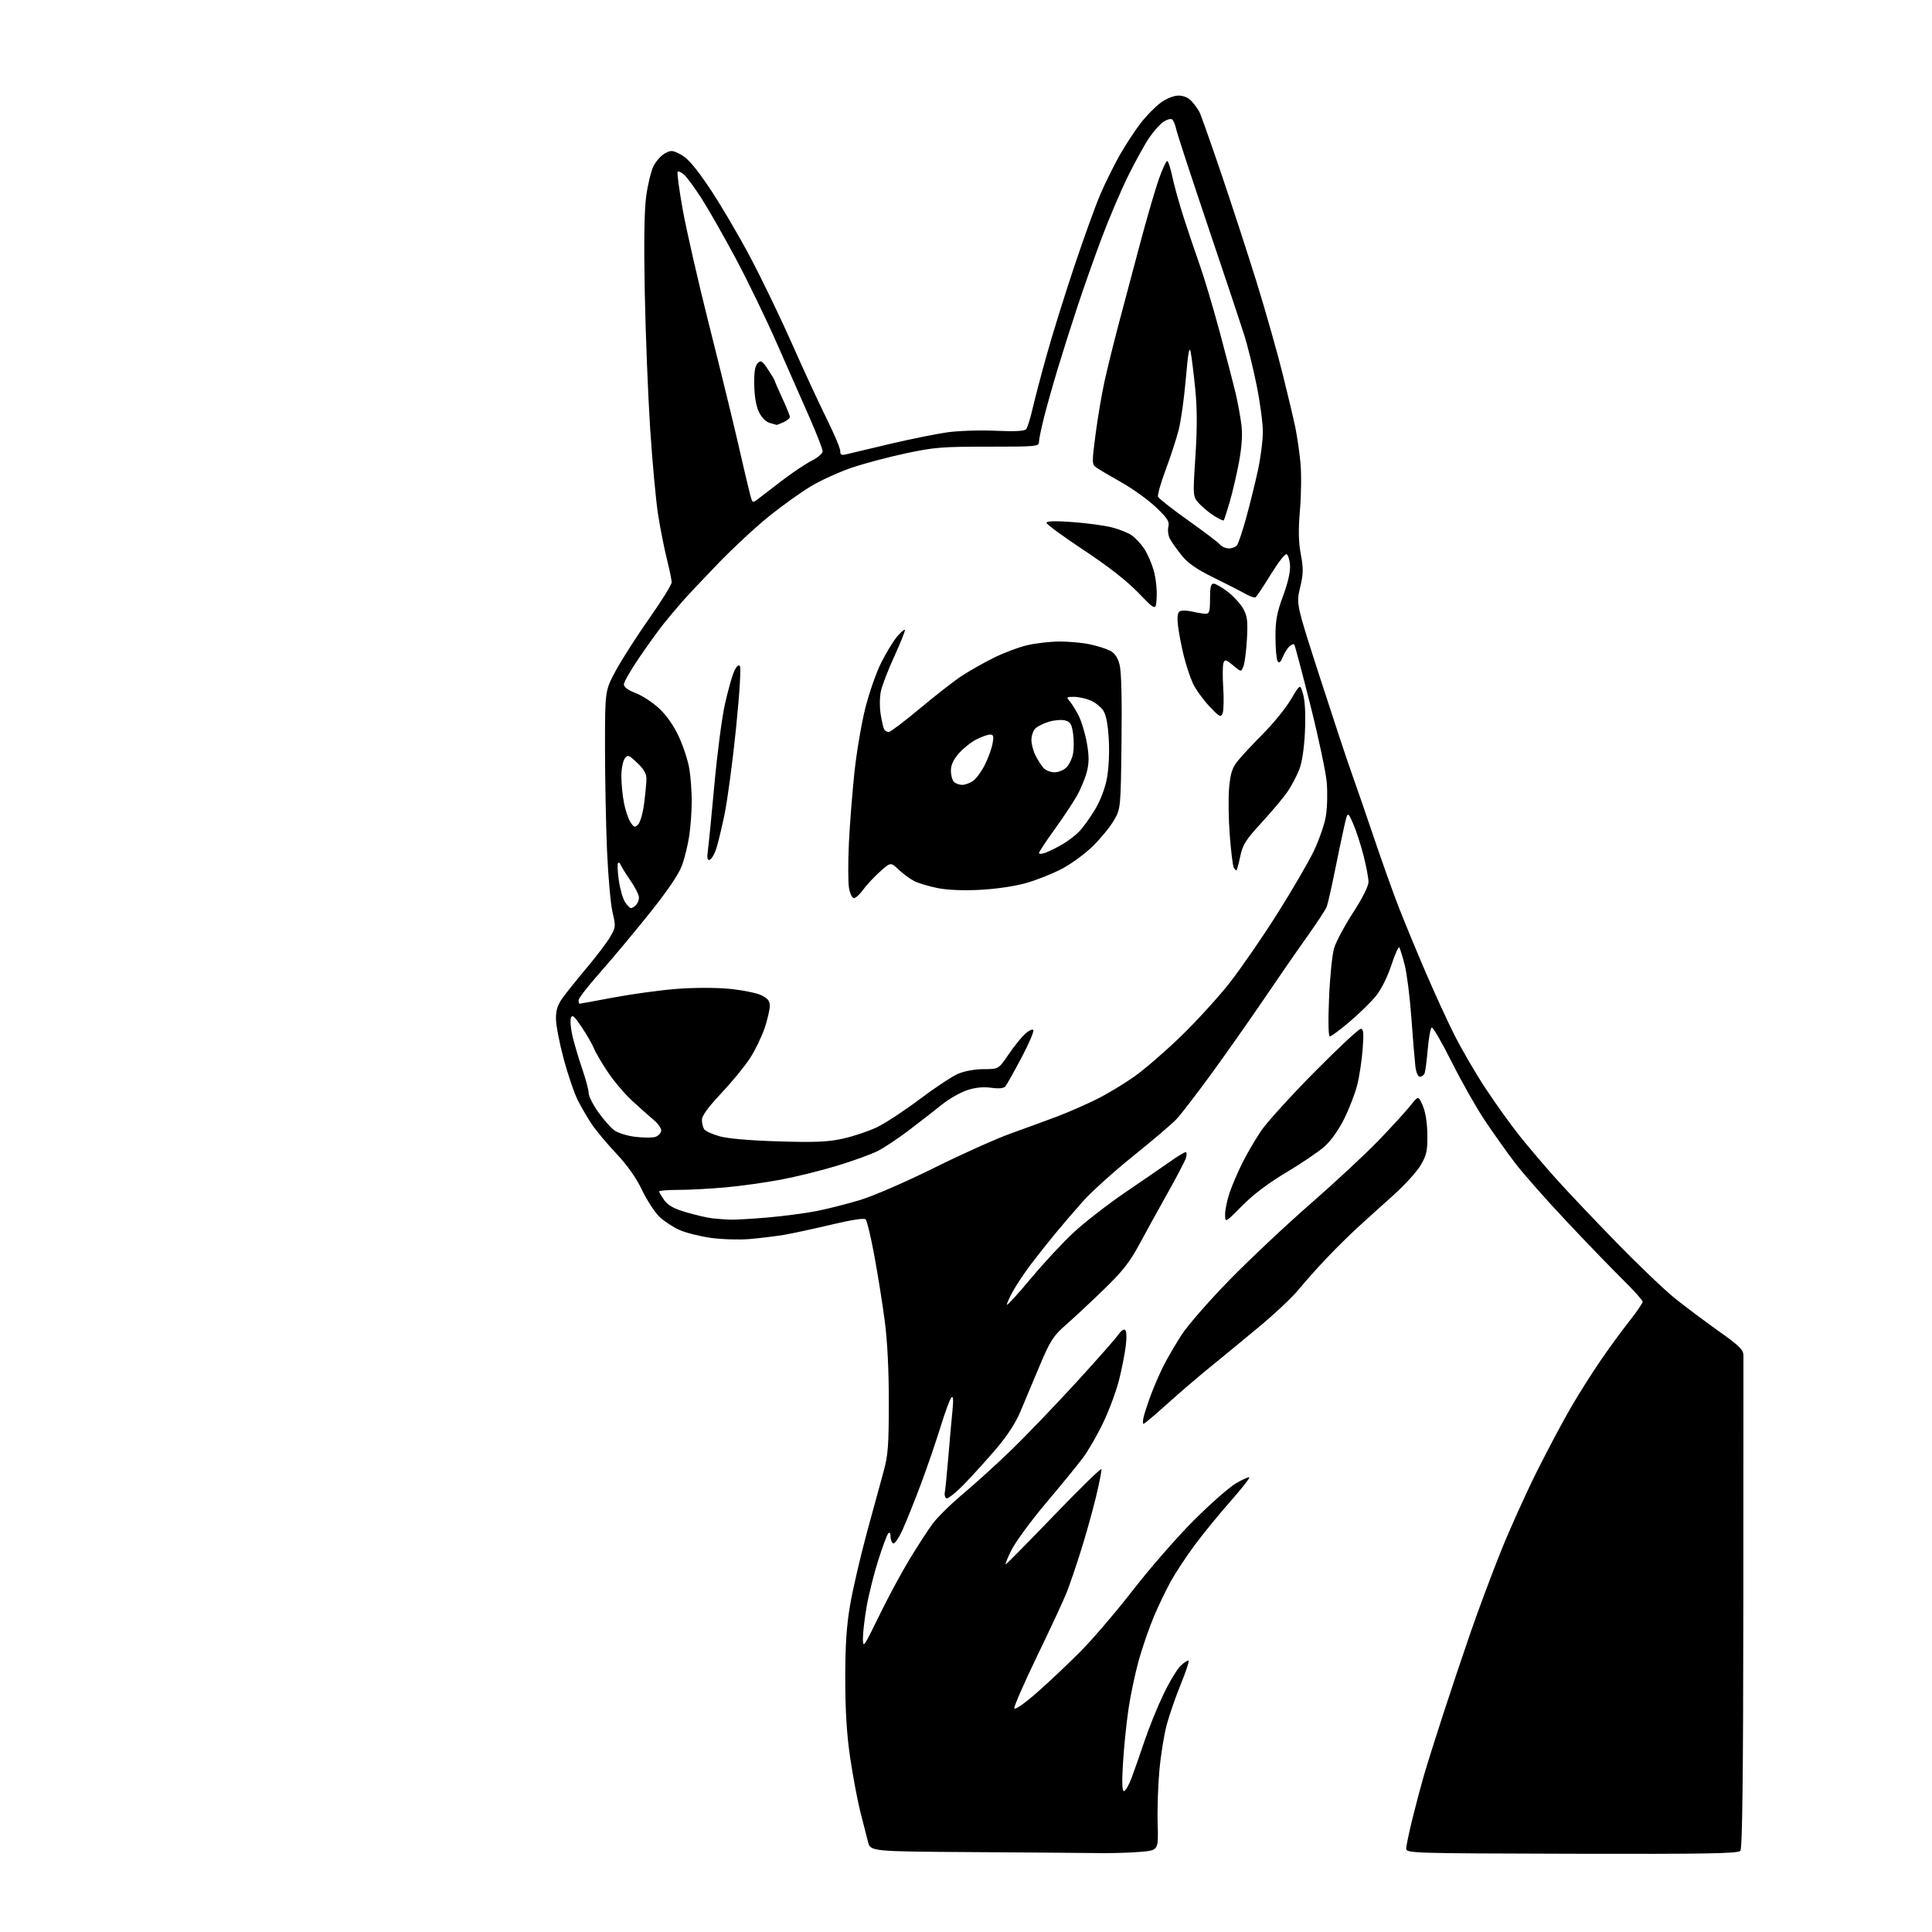 <?xml version="1.0" encoding="UTF-8" standalone="no"?>
<svg 
  version="1.1" 
  xmlns="http://www.w3.org/2000/svg" 
  xmlns:xlink="http://www.w3.org/1999/xlink" 
  xmlns:svg="http://www.w3.org/2000/svg"
  xmlns:rdf="http://www.w3.org/1999/02/22-rdf-syntax-ns#"
  xmlns:cc="http://creativecommons.org/ns#"
  xmlns:dc="http://purl.org/dc/elements/1.1/"
  viewBox="0 0 768 768"
  width="768"
  height="768"
>
<style>svg {background-color: white; }</style>"
<path stroke="none" fill="black" fill-rule="evenodd" d="M437.50,736.64C432.55,736.57 409.95,736.40 387.29,736.25C346.07,735.98 346.07,735.98 345.05,732.20C344.50,730.13 343.10,724.64 341.94,720.01C340.79,715.38 338.98,705.72 337.93,698.55C336.59,689.43 336.01,680.03 336.00,667.35C336.00,653.81 336.50,646.32 337.96,637.85C339.04,631.61 342.00,618.85 344.53,609.50C347.06,600.15 350.07,589.12 351.22,585.00C353.01,578.56 353.31,574.68 353.32,557.50C353.33,544.55 352.75,533.09 351.69,525.00C350.78,518.12 348.92,506.46 347.55,499.09C346.19,491.71 344.64,485.24 344.12,484.72C343.53,484.13 338.42,484.91 330.34,486.84C323.28,488.52 314.80,490.35 311.50,490.90C308.20,491.44 302.12,492.18 298.00,492.54C293.88,492.89 286.96,492.69 282.63,492.08C278.30,491.48 272.67,490.07 270.13,488.94C267.58,487.82 263.99,485.46 262.14,483.70C260.30,481.94 257.19,477.17 255.24,473.09C252.92,468.24 249.39,463.24 245.02,458.59C241.35,454.69 236.98,449.48 235.31,447.00C233.64,444.52 231.11,440.20 229.69,437.39C228.27,434.58 225.74,427.16 224.06,420.89C222.38,414.63 221.00,407.43 221.00,404.90C221.00,401.42 221.69,399.35 223.85,396.40C225.42,394.26 229.72,388.90 233.42,384.50C237.12,380.10 241.21,374.70 242.51,372.50C244.78,368.65 244.82,368.27 243.48,362.57C242.72,359.31 241.74,348.29 241.30,338.07C240.86,327.86 240.50,309.38 240.50,297.00C240.50,274.50 240.50,274.50 244.84,266.50C247.22,262.10 253.18,252.80 258.09,245.83C262.99,238.87 267.00,232.42 267.00,231.50C267.00,230.58 266.13,226.38 265.08,222.17C264.02,217.95 262.45,209.97 261.58,204.42C260.72,198.88 259.31,183.58 258.45,170.42C257.60,157.27 256.63,133.00 256.31,116.50C255.92,96.42 256.10,83.71 256.87,78.07C257.49,73.44 258.79,68.04 259.75,66.09C260.71,64.13 262.74,61.85 264.25,61.01C266.78,59.63 267.32,59.67 270.74,61.50C273.45,62.95 276.57,66.61 282.11,74.84C286.31,81.07 293.59,93.45 298.29,102.34C302.99,111.23 310.51,126.83 315.00,137.00C319.49,147.18 325.60,160.40 328.58,166.38C331.56,172.36 334.00,178.15 334.00,179.24C334.00,180.90 334.44,181.10 336.75,180.51C338.26,180.13 345.97,178.29 353.88,176.44C361.79,174.59 371.86,172.54 376.26,171.90C380.75,171.25 389.24,170.95 395.62,171.23C403.38,171.58 407.27,171.38 407.91,170.61C408.42,169.99 409.57,166.34 410.46,162.49C411.34,158.65 413.88,148.97 416.11,141.00C418.33,133.03 423.25,117.25 427.03,105.94C430.82,94.63 435.46,81.76 437.36,77.34C439.25,72.91 442.68,65.97 444.98,61.90C447.28,57.83 451.04,52.06 453.33,49.08C455.62,46.10 459.26,42.38 461.40,40.83C463.73,39.14 466.58,38.00 468.48,38.00C470.50,38.00 472.40,38.82 473.70,40.25C474.83,41.49 476.23,43.43 476.81,44.56C477.39,45.69 481.29,56.71 485.48,69.06C489.67,81.40 495.99,100.80 499.52,112.16C503.04,123.52 507.71,139.94 509.88,148.66C512.05,157.37 514.35,167.13 515.00,170.34C515.65,173.55 516.52,179.63 516.94,183.84C517.36,188.05 517.28,196.45 516.77,202.50C516.08,210.60 516.16,215.30 517.09,220.32C518.16,226.12 518.12,228.12 516.80,233.61C515.26,240.07 515.26,240.07 524.69,269.29C529.88,285.35 535.50,302.32 537.19,307.00C538.87,311.68 542.91,323.38 546.16,333.00C549.41,342.62 553.83,355.01 555.98,360.53C558.13,366.04 562.82,377.40 566.40,385.77C569.98,394.14 575.23,405.60 578.06,411.24C580.88,416.88 586.45,426.45 590.43,432.50C594.41,438.55 600.51,447.07 604.00,451.44C607.48,455.81 613.97,463.45 618.42,468.41C622.86,473.38 633.69,484.81 642.47,493.82C651.25,502.82 661.73,512.84 665.75,516.07C669.77,519.30 677.54,525.13 683.03,529.02C691.40,534.95 693.01,536.52 693.04,538.80C693.06,540.28 693.04,584.90 693.00,637.94C692.95,707.13 692.61,734.76 691.81,735.72C690.90,736.82 678.82,737.03 624.85,736.90C560.76,736.73 559.00,736.68 559.00,734.82C559.00,733.77 560.12,728.38 561.49,722.85C562.86,717.31 564.92,709.57 566.06,705.64C567.20,701.71 570.62,690.85 573.66,681.50C576.69,672.15 581.67,657.30 584.72,648.50C587.77,639.70 593.16,625.30 596.69,616.50C600.23,607.70 606.73,593.31 611.14,584.51C615.55,575.72 621.67,564.25 624.74,559.01C627.81,553.78 632.93,545.67 636.13,541.00C639.32,536.33 644.41,529.35 647.44,525.50C650.48,521.65 652.97,518.04 652.98,517.47C652.99,516.91 649.58,513.09 645.40,508.97C641.21,504.86 631.07,494.36 622.85,485.63C614.63,476.90 605.30,466.32 602.12,462.13C598.94,457.93 593.61,450.42 590.27,445.44C586.93,440.46 580.99,429.97 577.07,422.15C573.15,414.32 569.57,408.15 569.10,408.44C568.64,408.72 567.94,412.62 567.55,417.10C567.16,421.59 566.60,425.87 566.31,426.63C566.02,427.38 565.19,428.00 564.45,428.00C563.63,428.00 562.93,426.37 562.62,423.75C562.35,421.41 561.63,412.78 561.04,404.57C560.45,396.36 559.25,386.91 558.39,383.58C557.53,380.25 556.57,377.11 556.26,376.61C555.95,376.11 554.53,379.26 553.10,383.62C551.57,388.28 549.06,393.32 547.00,395.87C545.08,398.26 540.37,402.86 536.55,406.11C532.73,409.35 529.17,412.00 528.64,412.00C528.05,412.00 527.92,406.24 528.32,396.75C528.66,388.36 529.57,379.42 530.33,376.88C531.10,374.35 534.49,368.00 537.86,362.79C541.58,357.05 544.00,352.24 544.00,350.58C544.00,349.07 543.10,344.31 542.00,340.00C540.90,335.69 539.03,329.99 537.85,327.33C535.71,322.50 535.71,322.50 534.35,328.50C533.60,331.80 531.90,339.90 530.57,346.50C529.24,353.10 527.80,359.40 527.37,360.50C526.95,361.60 523.39,367.00 519.48,372.50C515.56,378.00 507.78,389.25 502.19,397.50C496.59,405.75 487.25,419.02 481.43,427.00C475.61,434.98 469.42,443.02 467.68,444.87C465.93,446.73 458.20,453.31 450.50,459.50C442.80,465.69 433.76,473.85 430.41,477.63C427.05,481.41 422.09,487.20 419.37,490.50C416.65,493.80 412.37,499.20 409.87,502.50C407.36,505.80 404.09,510.69 402.61,513.37C401.12,516.05 400.09,518.42 400.32,518.65C400.54,518.88 404.80,514.18 409.79,508.20C414.77,502.23 422.37,494.05 426.67,490.03C430.98,486.00 440.35,478.73 447.50,473.86C454.65,469.00 462.74,463.44 465.48,461.51C468.22,459.58 470.84,458.00 471.30,458.00C471.76,458.00 471.82,459.01 471.45,460.25C471.07,461.49 467.72,467.90 464.01,474.50C460.31,481.10 455.22,490.32 452.71,495.00C449.14,501.66 446.13,505.46 438.83,512.54C433.70,517.51 426.93,523.83 423.79,526.58C418.67,531.06 417.57,532.77 413.22,543.04C410.56,549.34 407.12,557.52 405.59,561.21C403.83,565.46 400.38,570.77 396.18,575.71C392.54,579.99 386.78,586.36 383.37,589.87C379.97,593.37 376.74,595.96 376.19,595.62C375.64,595.28 375.36,594.21 375.57,593.25C375.78,592.29 376.42,585.88 376.99,579.00C377.56,572.12 378.30,563.80 378.64,560.50C379.06,556.36 378.93,554.81 378.21,555.50C377.64,556.05 375.72,561.23 373.94,567.00C372.17,572.77 368.70,582.90 366.24,589.50C363.77,596.10 360.47,604.35 358.91,607.83C357.29,611.41 355.61,613.88 355.03,613.52C354.46,613.17 354.00,611.92 354.00,610.74C354.00,609.43 353.65,608.97 353.10,609.55C352.60,610.07 350.81,614.88 349.11,620.24C347.41,625.60 345.34,633.87 344.51,638.62C343.68,643.37 343.01,649.12 343.02,651.38C343.05,655.29 343.38,654.82 349.37,642.50C352.84,635.35 358.28,625.23 361.46,620.00C364.63,614.77 368.76,608.40 370.63,605.84C372.50,603.28 377.96,597.90 382.77,593.87C387.57,589.85 396.17,582.04 401.88,576.53C407.59,571.01 419.17,558.96 427.61,549.75C436.05,540.53 443.69,531.87 444.59,530.50C445.49,529.14 446.66,528.29 447.21,528.63C447.81,529.00 447.93,531.47 447.53,534.87C447.16,537.97 445.95,544.10 444.86,548.50C443.76,552.90 440.92,560.55 438.56,565.50C436.20,570.45 432.52,576.82 430.38,579.65C428.25,582.48 421.67,590.52 415.77,597.52C409.86,604.52 403.70,612.92 402.06,616.19C400.43,619.46 399.43,621.99 399.84,621.82C400.26,621.64 408.90,612.87 419.05,602.33C429.20,591.78 437.64,583.54 437.81,584.02C437.99,584.49 437.00,589.52 435.63,595.19C434.26,600.86 431.57,610.45 429.66,616.50C427.75,622.55 425.22,629.98 424.03,633.00C422.84,636.02 417.58,647.36 412.33,658.19C407.09,669.03 402.98,678.44 403.20,679.11C403.44,679.82 407.14,677.25 412.06,672.95C416.70,668.89 424.55,661.49 429.50,656.50C434.45,651.51 443.89,640.46 450.47,631.96C457.06,623.46 467.86,611.08 474.47,604.46C481.09,597.85 488.67,591.17 491.33,589.63C493.98,588.08 496.37,587.03 496.62,587.29C496.88,587.55 493.45,591.90 488.99,596.95C484.53,602.01 478.21,609.75 474.94,614.16C471.68,618.56 467.46,624.94 465.56,628.33C463.67,631.73 460.59,638.10 458.73,642.50C456.86,646.90 454.14,654.77 452.68,660.00C451.22,665.23 449.37,674.00 448.57,679.50C447.76,685.00 446.79,694.56 446.41,700.75C445.93,708.51 446.05,712.00 446.79,712.00C447.37,712.00 448.76,709.60 449.85,706.66C450.95,703.73 453.28,697.09 455.02,691.91C456.76,686.74 460.12,678.45 462.50,673.50C464.87,668.55 467.98,663.41 469.40,662.08C470.83,660.75 472.22,659.88 472.49,660.15C472.76,660.43 471.35,664.67 469.35,669.58C467.35,674.48 464.86,681.65 463.82,685.50C462.77,689.35 461.46,697.45 460.90,703.50C460.33,709.55 460.01,719.23 460.19,725.00C460.50,735.50 460.50,735.50 453.50,736.13C449.65,736.47 442.45,736.70 437.50,736.64zM454.57,566.00C454.24,566.00 454.26,564.76 454.62,563.25C454.98,561.74 456.28,557.78 457.51,554.46C458.74,551.15 460.99,545.97 462.50,542.96C464.02,539.96 467.25,534.41 469.68,530.64C472.11,526.87 480.72,517.02 488.80,508.75C496.89,500.48 511.38,486.86 521.00,478.47C530.62,470.08 542.77,458.78 548.00,453.36C553.23,447.94 558.92,441.70 560.66,439.50C563.82,435.50 563.82,435.50 565.56,439.50C566.66,442.03 567.34,446.25 567.39,451.00C567.47,457.47 567.11,459.14 564.74,463.19C563.23,465.76 558.31,471.16 553.81,475.19C549.32,479.21 542.91,485.00 539.57,488.06C536.23,491.12 530.55,496.75 526.95,500.56C523.34,504.38 518.44,509.89 516.05,512.82C513.66,515.74 506.71,522.28 500.60,527.35C494.50,532.43 485.68,539.68 481.00,543.48C476.32,547.28 468.60,553.90 463.84,558.20C459.08,562.49 454.91,566.00 454.57,566.00zM493.75,479.33C487.00,486.16 487.00,486.16 487.00,482.73C487.00,480.85 487.84,476.88 488.86,473.90C489.89,470.93 492.20,465.57 494.00,462.00C495.80,458.42 499.10,452.80 501.33,449.50C503.56,446.20 513.06,435.73 522.44,426.24C531.82,416.75 540.13,408.98 540.90,408.99C542.03,409.00 542.18,410.55 541.66,417.25C541.31,421.79 540.32,428.20 539.47,431.50C538.61,434.80 536.31,440.75 534.35,444.72C532.21,449.07 529.11,453.44 526.55,455.72C524.22,457.80 517.40,462.43 511.41,466.00C504.23,470.28 498.19,474.83 493.75,479.33zM290.00,484.83C291.93,484.91 298.68,484.53 305.00,483.99C311.32,483.44 320.10,482.29 324.50,481.43C328.90,480.58 336.77,478.58 342.00,476.99C347.33,475.37 360.28,469.74 371.50,464.16C382.50,458.70 396.23,452.55 402.00,450.50C407.77,448.44 416.10,445.39 420.50,443.72C424.90,442.04 431.88,438.98 436.00,436.93C440.12,434.87 446.82,430.84 450.87,427.98C454.92,425.12 463.31,417.87 469.50,411.87C475.69,405.87 484.41,396.31 488.87,390.61C493.33,384.91 501.77,372.66 507.64,363.38C513.50,354.09 520.04,342.89 522.17,338.48C524.29,334.07 526.49,327.77 527.04,324.48C527.60,321.19 527.76,315.12 527.40,311.00C527.04,306.88 524.08,292.94 520.82,280.03C517.56,267.12 514.71,256.37 514.47,256.14C514.24,255.91 513.41,256.24 512.63,256.89C511.85,257.54 510.65,259.43 509.96,261.10C509.04,263.31 508.47,263.78 507.87,262.82C507.41,262.09 507.02,257.82 507.02,253.32C507.00,246.65 507.56,243.61 510.05,236.87C512.02,231.52 512.99,227.20 512.80,224.63C512.63,222.44 512.01,220.49 511.40,220.30C510.80,220.10 507.96,223.77 505.09,228.45C502.22,233.13 499.52,237.18 499.09,237.44C498.67,237.71 496.79,237.05 494.91,235.98C493.03,234.92 487.38,232.02 482.34,229.55C475.65,226.27 472.24,223.89 469.72,220.77C467.82,218.42 465.72,215.45 465.05,214.16C464.38,212.87 464.11,210.71 464.44,209.37C464.95,207.34 464.12,206.03 459.49,201.62C456.43,198.71 450.23,194.24 445.72,191.71C441.20,189.17 436.70,186.51 435.72,185.79C434.04,184.56 434.03,183.86 435.51,172.56C436.37,166.00 437.97,156.56 439.07,151.57C440.17,146.58 442.67,136.43 444.64,129.00C446.61,121.58 450.44,107.17 453.15,97.00C455.86,86.83 459.23,75.24 460.64,71.25C462.05,67.26 463.55,64.00 463.96,64.00C464.38,64.00 465.31,66.81 466.02,70.25C466.74,73.69 468.77,81.00 470.55,86.50C472.32,92.00 475.20,100.53 476.96,105.46C478.71,110.38 482.34,122.59 485.02,132.57C487.70,142.56 490.55,153.60 491.36,157.11C492.16,160.63 493.13,166.01 493.51,169.07C493.95,172.75 493.62,177.70 492.54,183.57C491.63,188.48 489.97,195.65 488.84,199.50C487.71,203.35 486.64,206.66 486.45,206.86C486.26,207.06 484.62,206.31 482.80,205.18C480.99,204.06 478.30,201.87 476.82,200.32C474.15,197.50 474.15,197.50 475.19,181.50C475.93,169.98 475.91,162.37 475.10,154.31C474.48,148.15 473.66,141.63 473.28,139.81C472.78,137.43 472.25,140.44 471.39,150.50C470.74,158.20 469.44,167.43 468.52,171.00C467.59,174.57 465.26,181.70 463.34,186.84C461.42,191.97 460.07,196.75 460.34,197.45C460.61,198.15 465.98,202.38 472.28,206.84C478.57,211.31 484.29,215.65 484.98,216.48C485.68,217.32 487.26,218.00 488.50,218.00C489.74,218.00 491.20,217.44 491.73,216.75C492.27,216.06 493.89,211.22 495.33,206.00C496.78,200.78 498.86,192.34 499.98,187.26C501.09,182.18 502.00,175.15 502.00,171.65C502.00,168.14 500.88,159.77 499.51,153.04C498.14,146.31 495.93,137.37 494.60,133.16C493.27,128.94 486.79,109.53 480.20,90.00C473.61,70.47 467.91,53.04 467.53,51.26C467.15,49.48 466.41,47.75 465.88,47.43C465.35,47.10 463.83,47.53 462.51,48.40C461.20,49.26 458.68,52.06 456.92,54.62C455.16,57.18 451.36,64.05 448.47,69.89C445.59,75.72 440.87,86.80 437.98,94.50C435.09,102.20 430.74,114.48 428.33,121.80C425.91,129.11 422.41,140.14 420.55,146.30C418.68,152.46 416.22,161.17 415.08,165.67C413.94,170.16 413.00,174.67 413.00,175.70C413.00,177.46 411.86,177.57 392.75,177.56C374.50,177.55 371.26,177.81 359.90,180.25C352.97,181.73 343.35,184.29 338.53,185.94C333.70,187.58 326.54,190.82 322.63,193.14C318.71,195.46 311.23,200.79 306.00,204.98C300.77,209.17 291.73,217.53 285.90,223.55C280.07,229.57 273.52,236.53 271.34,239.00C269.16,241.47 265.76,245.53 263.78,248.00C261.80,250.47 257.44,256.52 254.09,261.44C250.74,266.35 248.00,271.13 248.00,272.05C248.00,273.13 249.69,274.37 252.72,275.53C255.32,276.52 259.53,279.28 262.07,281.66C265.01,284.42 267.86,288.52 269.89,292.91C271.64,296.71 273.51,302.45 274.03,305.66C274.56,308.87 274.98,314.65 274.97,318.50C274.97,322.35 274.53,328.50 274.00,332.17C273.46,335.84 272.13,341.25 271.03,344.19C269.72,347.70 265.16,354.36 257.82,363.52C251.65,371.21 242.87,381.71 238.30,386.85C233.74,391.99 230.00,396.82 230.00,397.60C230.00,398.37 230.16,399.00 230.37,399.00C230.57,399.00 236.64,397.89 243.86,396.53C251.08,395.17 262.28,393.63 268.74,393.12C275.70,392.57 284.29,392.55 289.79,393.06C294.89,393.55 300.63,394.68 302.54,395.58C305.22,396.86 306.00,397.83 306.00,399.92C306.00,401.40 305.06,405.39 303.92,408.78C302.77,412.17 300.15,417.55 298.09,420.72C296.03,423.90 290.89,430.16 286.67,434.64C281.54,440.09 279.01,443.56 279.02,445.14C279.02,446.44 279.42,448.11 279.90,448.87C280.37,449.62 283.18,450.90 286.13,451.71C289.47,452.63 298.33,453.39 309.62,453.72C324.28,454.16 329.15,453.94 335.16,452.61C339.25,451.70 345.27,449.68 348.54,448.12C351.82,446.57 359.45,441.57 365.50,437.01C371.55,432.45 378.45,427.89 380.83,426.86C383.43,425.75 387.53,425.00 391.05,425.00C396.93,425.00 396.93,425.00 400.85,419.25C403.01,416.09 405.95,412.41 407.38,411.08C408.82,409.75 410.33,409.00 410.75,409.41C411.16,409.83 409.07,414.74 406.11,420.33C403.15,425.93 400.27,431.07 399.72,431.77C399.03,432.64 397.27,432.84 393.97,432.40C390.73,431.97 387.65,432.29 384.35,433.40C381.68,434.29 377.25,436.83 374.50,439.04C371.75,441.25 365.92,445.78 361.55,449.11C357.17,452.45 351.48,456.24 348.90,457.55C346.31,458.86 339.03,461.50 332.71,463.41C326.39,465.33 316.34,467.82 310.36,468.94C304.39,470.06 294.55,471.44 288.50,471.99C282.45,472.54 274.01,473.00 269.75,473.00C265.49,473.00 262.00,473.27 262.00,473.60C262.00,473.92 262.92,475.49 264.05,477.07C265.56,479.19 267.85,480.46 272.80,481.91C276.48,483.00 281.07,484.06 283.00,484.28C284.93,484.50 288.07,484.75 290.00,484.83zM260.50,451.94C261.60,451.57 262.65,450.53 262.83,449.61C263.01,448.69 261.72,446.75 259.89,445.23C258.10,443.73 254.22,440.27 251.26,437.55C248.31,434.84 243.91,429.63 241.49,425.99C239.07,422.35 236.64,418.18 236.09,416.73C235.54,415.29 233.40,411.56 231.34,408.46C228.28,403.85 227.47,403.15 226.94,404.66C226.59,405.67 226.88,408.98 227.60,412.00C228.32,415.02 230.05,420.84 231.45,424.93C232.85,429.01 234.00,433.32 234.00,434.50C234.00,435.69 235.69,439.06 237.75,441.99C239.81,444.92 242.69,448.20 244.15,449.28C245.65,450.39 249.35,451.54 252.65,451.92C255.87,452.30 259.40,452.30 260.50,451.94zM250.82,361.00C251.25,361.00 252.14,360.46 252.80,359.80C253.46,359.14 254.00,357.78 254.00,356.78C254.00,355.77 252.47,352.72 250.59,349.99C248.71,347.27 246.97,344.46 246.73,343.77C246.48,343.07 246.01,342.74 245.68,343.04C245.36,343.33 245.49,346.40 245.98,349.86C246.47,353.32 247.58,357.24 248.46,358.58C249.33,359.91 250.40,361.00 250.82,361.00zM339.46,357.00C338.74,357.00 337.87,355.22 337.49,352.93C337.11,350.70 337.09,342.71 337.45,335.18C337.81,327.66 338.80,314.98 339.65,307.00C340.50,299.02 342.45,287.54 343.98,281.47C345.50,275.41 348.35,267.27 350.31,263.38C352.27,259.49 355.08,254.87 356.56,253.11C358.04,251.35 359.45,250.11 359.69,250.36C359.93,250.60 358.10,255.23 355.62,260.65C353.14,266.07 350.69,272.36 350.19,274.64C349.67,276.95 349.62,281.03 350.07,283.88C350.52,286.70 351.16,289.45 351.50,290.00C351.84,290.55 352.65,290.99 353.31,290.98C353.96,290.97 359.52,286.77 365.66,281.64C371.80,276.51 379.22,270.72 382.16,268.78C385.10,266.84 390.76,263.62 394.75,261.62C398.73,259.62 404.81,257.31 408.25,256.50C411.69,255.69 417.52,255.02 421.20,255.01C424.89,255.01 430.29,255.50 433.20,256.12C436.12,256.74 439.72,257.87 441.21,258.63C443.08,259.58 444.27,261.30 445.03,264.13C445.76,266.81 446.03,277.52 445.82,294.87C445.50,321.50 445.50,321.50 442.71,326.25C441.17,328.86 437.41,333.44 434.35,336.43C431.29,339.42 425.79,343.44 422.13,345.36C418.46,347.29 412.10,349.83 407.98,351.00C403.60,352.26 396.07,353.38 389.80,353.71C383.02,354.07 376.79,353.82 372.81,353.04C369.35,352.36 365.17,351.12 363.51,350.29C361.86,349.46 359.05,347.40 357.28,345.73C354.07,342.68 354.07,342.68 349.71,346.59C347.32,348.74 344.32,351.96 343.05,353.75C341.78,355.54 340.16,357.00 339.46,357.00zM491.49,346.00C491.28,346.00 490.81,345.51 490.44,344.90C490.07,344.30 489.35,338.56 488.86,332.15C488.36,325.74 488.24,317.23 488.59,313.24C489.11,307.46 489.79,305.29 491.93,302.59C493.40,300.73 497.96,295.84 502.06,291.72C506.15,287.60 511.16,281.43 513.18,278.00C516.86,271.78 516.86,271.78 518.05,276.14C518.79,278.87 519.05,284.42 518.73,291.00C518.41,297.65 517.57,303.15 516.44,306.00C515.46,308.48 513.40,312.35 511.87,314.62C510.34,316.89 505.72,322.41 501.61,326.88C495.14,333.93 493.99,335.75 493.00,340.51C492.37,343.53 491.69,346.00 491.49,346.00zM282.09,341.80C281.17,342.11 280.99,341.09 281.42,337.86C281.74,335.46 282.91,323.60 284.02,311.50C285.13,299.40 286.97,285.29 288.12,280.14C289.26,274.99 290.86,269.19 291.67,267.26C292.57,265.08 293.49,264.09 294.07,264.67C294.64,265.24 294.07,274.76 292.58,289.55C291.24,302.72 289.18,318.14 288.00,323.81C286.82,329.48 285.29,335.75 284.60,337.75C283.90,339.75 282.78,341.57 282.09,341.80zM415.75,338.91C417.26,338.34 420.30,336.82 422.50,335.53C424.70,334.24 427.71,331.90 429.18,330.34C430.66,328.78 433.42,324.91 435.32,321.75C437.41,318.26 439.27,313.39 440.02,309.39C440.75,305.55 441.05,299.08 440.76,293.91C440.42,287.94 439.70,284.18 438.55,282.43C437.61,281.00 435.32,279.20 433.45,278.42C431.59,277.64 428.63,277.00 426.88,277.00C423.92,277.00 423.80,277.13 425.23,278.75C426.07,279.71 427.69,282.35 428.83,284.60C429.96,286.86 431.41,291.71 432.05,295.39C432.95,300.51 432.94,303.18 432.04,306.79C431.38,309.38 429.57,313.75 428.00,316.50C426.42,319.25 422.41,325.28 419.07,329.90C415.73,334.53 413.00,338.68 413.00,339.13C413.00,339.58 414.24,339.48 415.75,338.91zM253.68,327.75C254.49,326.93 255.56,323.17 256.05,319.38C256.54,315.60 256.95,311.20 256.97,309.62C256.99,307.57 255.94,305.73 253.32,303.26C249.87,300.01 249.55,299.90 248.32,301.58C247.59,302.57 247.00,305.71 247.00,308.55C247.00,311.40 247.45,316.12 248.01,319.05C248.57,321.99 249.74,325.47 250.61,326.81C252.01,328.95 252.37,329.06 253.68,327.75zM382.48,312.00C383.62,312.00 385.56,311.29 386.80,310.43C388.03,309.57 390.12,306.73 391.44,304.13C392.76,301.52 394.15,297.73 394.53,295.69C395.10,292.65 394.93,292.00 393.57,292.00C392.66,292.00 390.21,292.87 388.12,293.94C386.02,295.01 382.89,297.50 381.16,299.48C378.99,301.94 378.00,304.10 378.00,306.33C378.00,308.13 378.54,310.14 379.20,310.80C379.86,311.46 381.33,312.00 382.48,312.00zM419.15,307.00C420.72,307.00 422.87,306.13 423.94,305.06C425.01,303.99 426.19,301.51 426.56,299.55C426.92,297.59 426.92,293.97 426.55,291.50C426.00,287.79 425.44,286.90 423.35,286.37C421.96,286.02 419.08,286.26 416.95,286.90C414.83,287.53 412.39,288.75 411.54,289.60C410.70,290.45 410.00,292.48 410.00,294.12C410.00,295.76 410.73,298.54 411.62,300.30C412.51,302.06 413.93,304.29 414.78,305.25C415.62,306.21 417.59,307.00 419.15,307.00zM486.01,283.50C485.30,285.32 484.83,285.08 480.70,280.71C478.22,278.07 475.30,274.02 474.22,271.71C473.14,269.39 471.51,264.46 470.58,260.75C469.66,257.03 468.63,251.70 468.30,248.90C467.88,245.34 468.08,243.57 468.95,243.03C469.64,242.60 471.84,242.64 473.85,243.10C475.86,243.57 478.29,243.96 479.25,243.98C480.72,244.00 481.00,243.06 481.00,238.00C481.00,233.48 481.35,232.00 482.42,232.00C483.20,232.00 485.75,233.46 488.07,235.25C490.39,237.04 493.16,240.07 494.22,242.00C495.83,244.92 496.07,246.90 495.68,254.00C495.42,258.68 494.80,263.56 494.29,264.85C493.38,267.19 493.38,267.19 490.19,264.51C487.39,262.15 486.93,262.03 486.36,263.50C486.01,264.43 485.96,268.85 486.25,273.34C486.55,277.83 486.44,282.40 486.01,283.50zM459.80,237.37C459.50,242.87 459.50,242.87 452.50,235.63C447.87,230.85 440.50,225.09 430.75,218.64C422.64,213.27 416.00,208.41 416.00,207.83C416.00,207.12 419.29,207.02 426.25,207.52C431.89,207.92 438.98,208.88 442.00,209.65C445.02,210.42 448.62,211.87 450.00,212.87C451.38,213.87 453.52,216.19 454.78,218.03C456.03,219.87 457.74,223.74 458.58,226.62C459.42,229.51 459.97,234.34 459.80,237.37zM301.41,198.29C302.67,197.31 307.04,193.96 311.10,190.86C315.17,187.76 320.41,184.26 322.75,183.09C325.09,181.92 327.00,180.25 327.00,179.38C327.00,178.51 324.69,172.55 321.88,166.15C319.06,159.74 313.19,146.40 308.82,136.50C304.46,126.60 297.06,111.33 292.37,102.57C287.68,93.81 281.63,83.19 278.93,78.98C276.23,74.77 273.11,70.50 272.00,69.50C270.89,68.50 269.72,67.95 269.38,68.28C269.05,68.62 269.99,75.55 271.46,83.69C272.94,91.84 277.66,112.45 281.96,129.50C286.27,146.55 291.43,167.70 293.45,176.50C295.46,185.30 297.56,194.21 298.11,196.29C299.10,200.08 299.11,200.08 301.41,198.29zM308.70,168.90C308.59,168.85 307.38,168.50 306.00,168.13C304.49,167.72 302.80,166.03 301.73,163.86C300.59,161.55 299.91,157.69 299.83,153.07C299.73,147.90 300.11,145.46 301.18,144.39C302.50,143.07 302.98,143.37 305.33,146.93C306.80,149.14 308.00,151.16 308.00,151.41C308.00,151.66 309.35,154.78 311.00,158.34C312.65,161.91 314.00,165.24 314.00,165.75C314.00,166.26 312.85,167.20 311.45,167.84C310.05,168.48 308.81,168.96 308.70,168.90z" />

</svg>